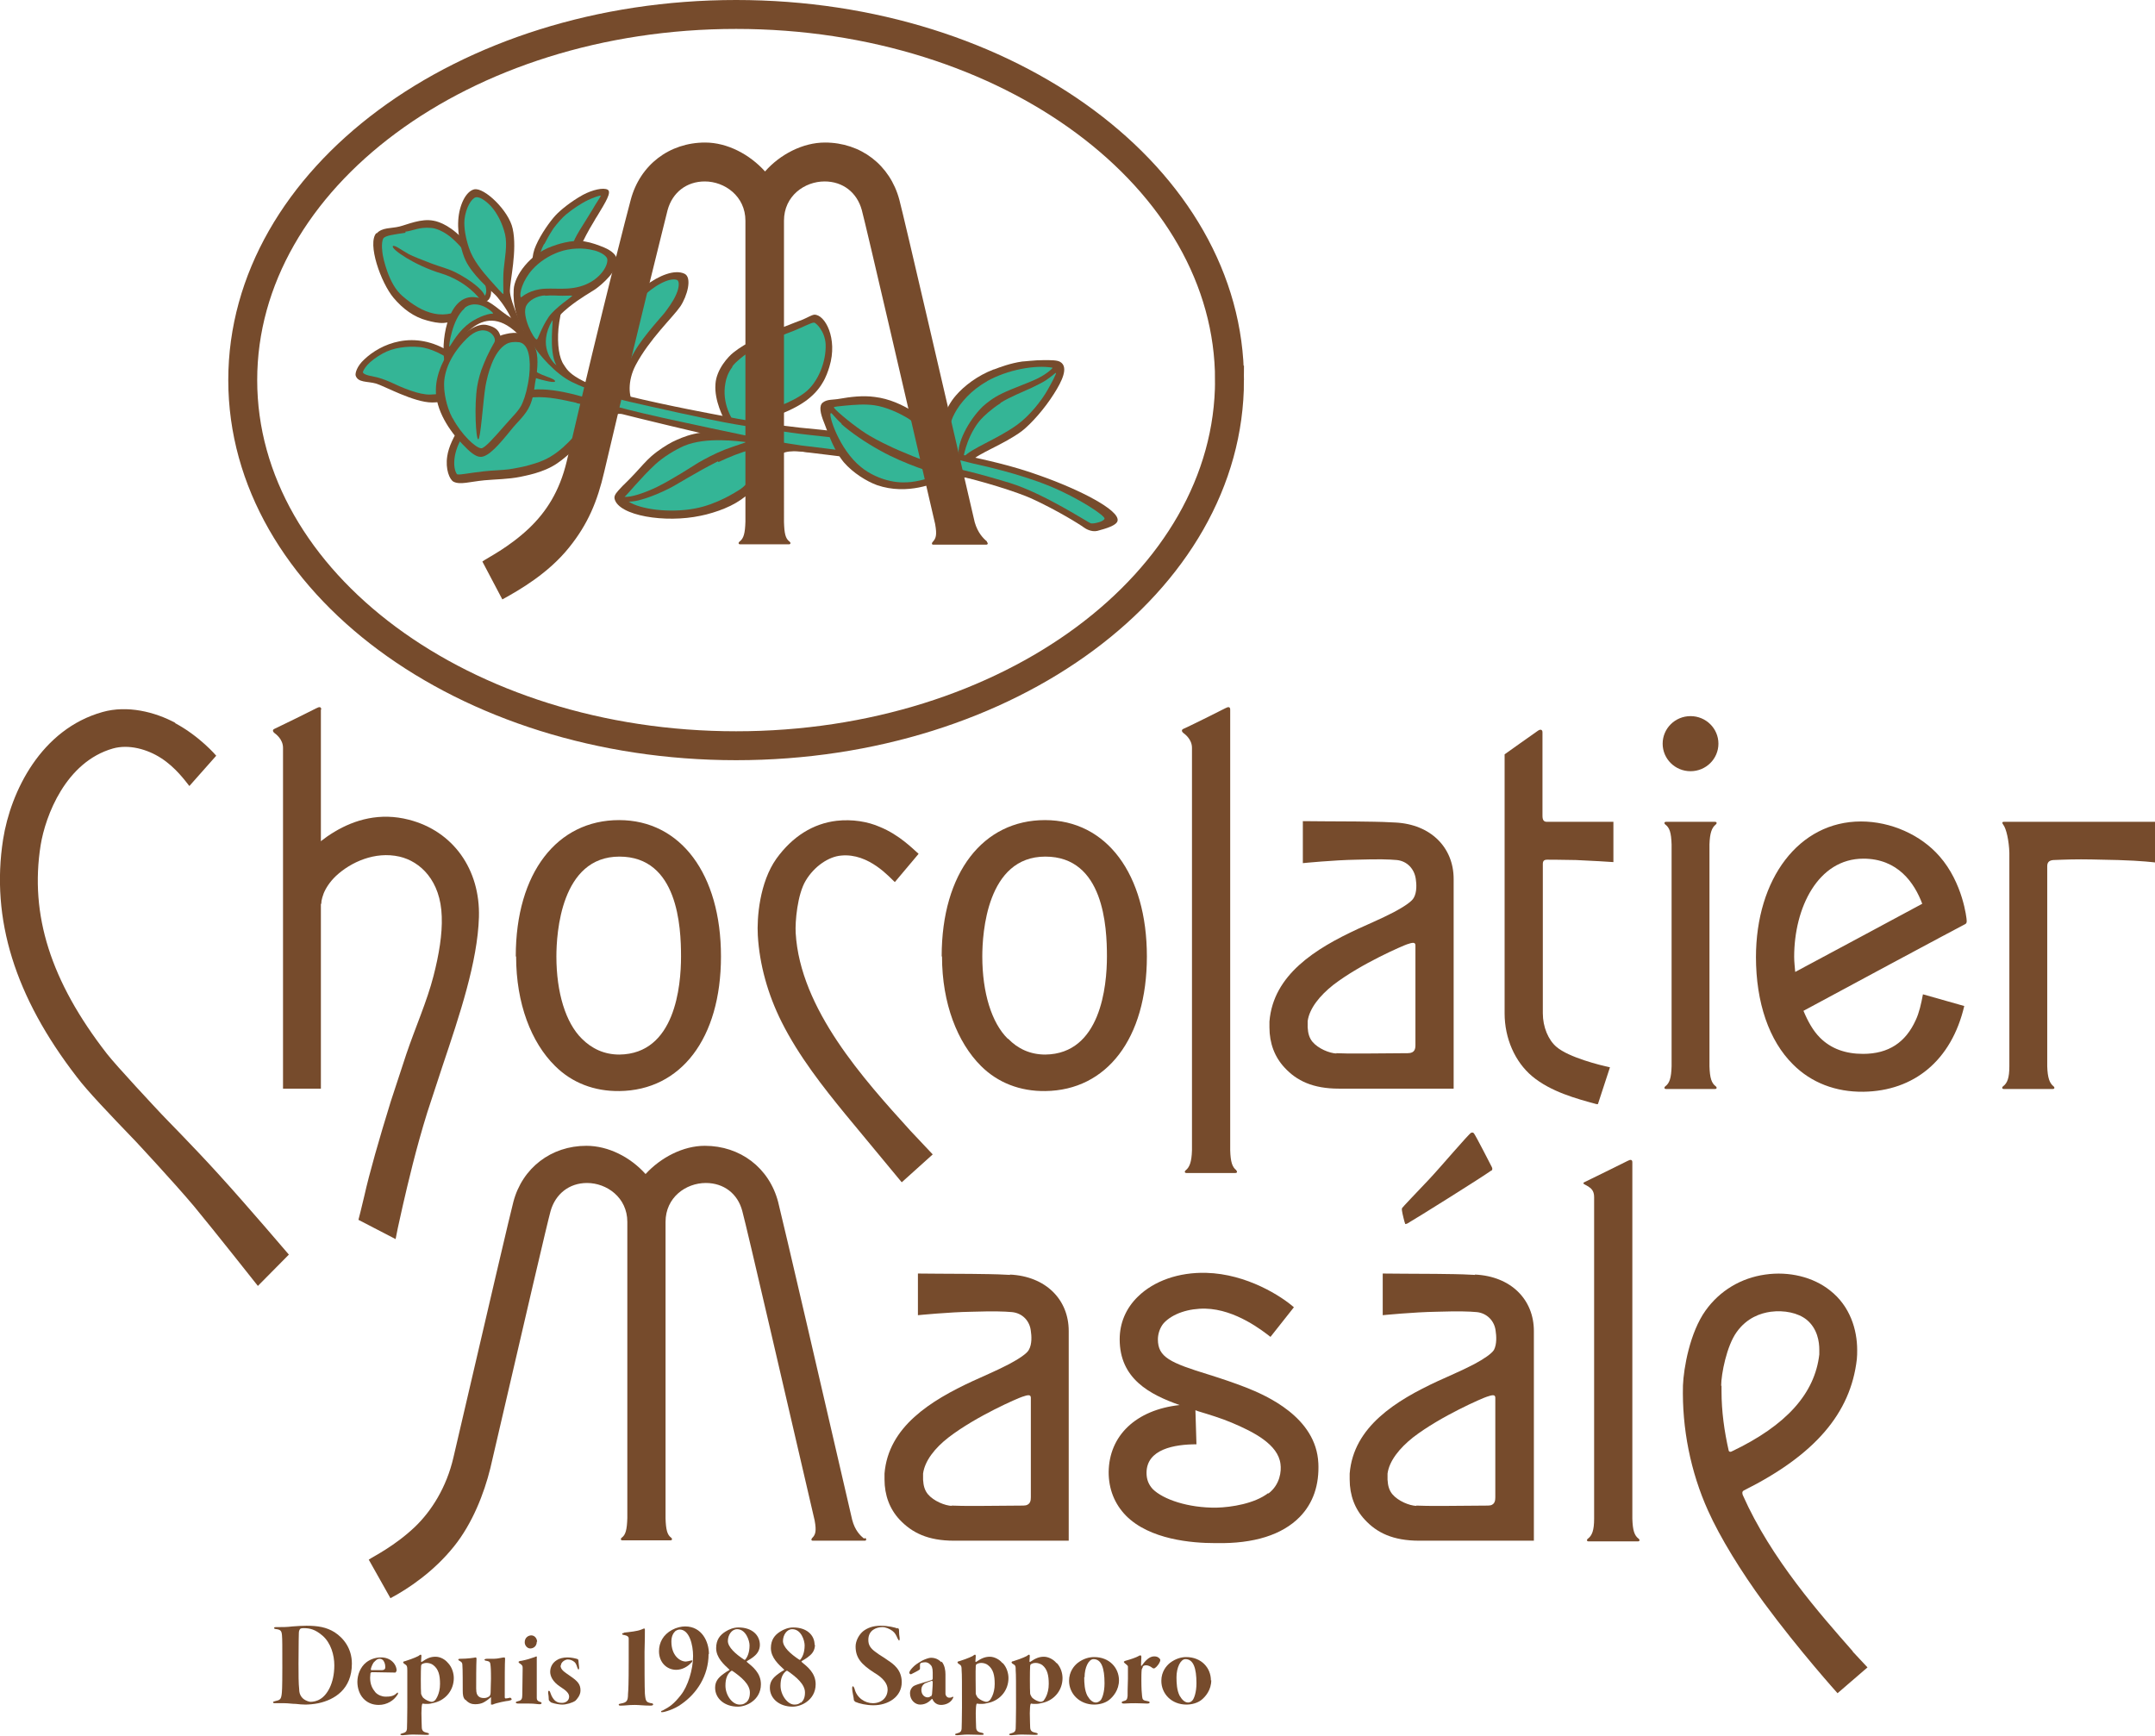 <?xml version="1.0" encoding="UTF-8"?>
<svg id="_レイヤー_2" data-name="レイヤー 2" xmlns="http://www.w3.org/2000/svg" viewBox="0 0 62.59 50.42">
  <defs>
    <style>
      .cls-1 {
        fill: #34b596;
      }

      .cls-2 {
        fill: none;
        stroke: #764b2c;
        stroke-width: .84px;
      }

      .cls-3 {
        fill: #764b2c;
      }
    </style>
  </defs>
  <g id="_レイヤー_2-2" data-name="レイヤー 2">
    <g>
      <path class="cls-3" d="M8.72,47.31s-.04.04-.04.11c0,.11-.01.23-.01.9,0,.31,0,.58.02.75,0,.11.04.21.13.28.05.04.15.08.2.08.07,0,.19-.02.28-.08.19-.11.41-.44.41-.98,0-.3-.1-.65-.34-.86-.22-.19-.38-.22-.55-.22-.03,0-.07,0-.1.02M8.04,47.26c.15,0,.3,0,.45-.02.1-.01.32-.02.41-.02.33,0,.58.04.82.19.26.17.5.47.5.91,0,.75-.51,1.05-.97,1.15-.14.03-.3.04-.38.04-.09,0-.19-.01-.28-.02-.11,0-.21-.02-.33-.02-.1,0-.23,0-.26,0-.04,0-.07,0-.07-.03,0-.01.02-.02.06-.03.14-.03.17-.05.19-.19.01-.08.02-.16.02-.79s0-.82-.01-.93c-.01-.13-.04-.16-.15-.18-.03,0-.08-.01-.08-.03,0-.03.03-.03.08-.03Z"/>
      <path class="cls-3" d="M10.85,48.29c-.04.06-.08.16-.08.2,0,0,0,.02.02.02h.29c.11,0,.11-.06.11-.09,0-.08-.02-.13-.05-.18-.02-.03-.06-.06-.11-.06-.08,0-.12.05-.18.11M11.52,48.52s-.02.06-.04.06c-.04,0-.48-.01-.58-.01h-.11s-.03.02-.03.03c0,.03-.01.09-.01.13,0,.19.06.31.15.42.08.09.21.13.29.13.13,0,.24-.01.33-.1.03-.03.04-.02.04,0s0,.03-.02.05c-.1.16-.3.29-.54.29-.19,0-.34-.07-.45-.19-.11-.12-.17-.3-.17-.48,0-.21.09-.43.25-.56.1-.08.25-.15.44-.15.28,0,.45.2.45.39Z"/>
      <path class="cls-3" d="M12.64,49.38s.14-.16.14-.47c0-.25-.04-.43-.2-.55-.05-.04-.13-.06-.19-.06-.06,0-.11.02-.14.04-.01,0-.02.04-.02.05-.01.11-.01.69,0,.8,0,.02.03.08.05.11.1.1.23.13.25.13.04,0,.06-.01.1-.04M13.02,48.31c.11.12.16.29.16.43,0,.34-.22.62-.54.71-.12.03-.16.04-.23.04-.04,0-.1,0-.13-.01-.01,0-.02.02-.02.02-.01.03-.02.13-.02.26,0,.16.01.34.01.4,0,.12.06.15.16.17.04.01.05.02.05.04,0,.02-.04.02-.09.02-.06,0-.2-.01-.38-.01-.11,0-.25.02-.29.02-.05,0-.07-.01-.07-.02,0-.02.01-.02.04-.03.11-.03.14-.05.15-.14,0-.04.01-.28.01-.61,0-.75,0-.97,0-1.08,0-.12-.01-.15-.08-.19-.02-.01-.04-.03-.04-.05,0-.01.02-.03.05-.03.04-.01.3-.1.39-.15.03-.02.05-.04.07-.04,0,0,.02,0,.02.04,0,.01-.01.12-.01.15,0,0,0,.03.02.02.16-.11.26-.15.4-.15s.28.08.36.18Z"/>
      <path class="cls-3" d="M13.51,49.37c-.06-.06-.07-.15-.07-.26,0-.12,0-.67-.01-.74,0-.08-.02-.09-.08-.13-.03-.01-.04-.03-.04-.04,0-.01.02-.02.05-.02.22,0,.41-.03.46-.04.01,0,.02.02.02.04-.01.2-.01.63-.01.86,0,.15.03.18.05.21.05.06.11.07.18.07.06,0,.11-.02.15-.05.02-.02.04-.05.04-.12,0-.12.01-.31.01-.39,0-.05,0-.27-.01-.36-.01-.12-.02-.14-.11-.16-.04,0-.07-.02-.07-.03,0-.02.04-.03.07-.03.05,0,.14,0,.2,0,.12,0,.25-.04.31-.04.01,0,.02.02.02.04-.01.11-.01.63-.01.89,0,.15,0,.18,0,.23,0,.02.02.04.04.03.04,0,.07-.01.11-.02.03,0,.05.03.05.05,0,.02-.05.03-.09.04-.04,0-.36.06-.46.11-.03,0-.05,0-.05,0,0-.02,0-.04,0-.05,0-.04,0-.1,0-.14,0-.02,0-.03-.01-.02-.05.05-.15.12-.21.15-.06.03-.14.05-.24.05s-.19-.03-.28-.13"/>
      <path class="cls-3" d="M15.59,47.68c0,.14-.1.2-.19.2-.08,0-.16-.08-.16-.18,0-.14.11-.2.19-.2.1,0,.17.09.17.19M15.14,48.24c.19-.04.24-.06.39-.11.03-.01.04-.02.05-.02,0,0,.02.01.01.05,0,.08,0,.24,0,.37,0,.44,0,.73,0,.79,0,.05.02.09.09.11.04.01.05.02.05.04,0,.02-.03.03-.06.03-.07,0-.13-.02-.31-.02s-.27,0-.31,0c-.03,0-.07-.01-.07-.03,0-.02.03-.03.07-.04.1-.02.12-.07.12-.19,0-.11.01-.72.01-.76,0-.07,0-.09-.09-.15-.02-.01-.03-.03-.03-.04,0,0,.01-.02.06-.03Z"/>
      <path class="cls-3" d="M16.28,48.37c0,.13.11.19.28.31.22.15.3.24.3.42,0,.14-.1.25-.15.3-.09.06-.26.11-.38.11-.07,0-.21-.02-.32-.06-.02-.01-.06-.05-.07-.07,0-.05-.01-.17-.02-.2,0-.04,0-.07.02-.07s.03.01.05.07c.03.09.08.18.15.23.06.04.1.05.19.05.09,0,.2-.06.2-.18,0-.09-.07-.17-.26-.29-.23-.15-.29-.32-.29-.43,0-.13.06-.26.19-.34.07-.05.19-.08.31-.08.12,0,.24.03.3.05,0,0,.02.02.02.04,0,.04.01.09.02.2,0,.04,0,.06-.02.06-.01,0-.02-.02-.03-.05-.02-.05-.03-.12-.09-.17-.05-.04-.11-.07-.19-.07-.07,0-.2.07-.2.18"/>
      <path class="cls-3" d="M18.12,47.42c.18-.02.39-.04.51-.09.03-.01.06-.03.08-.03,0,0,.02,0,.02.03,0,.05,0,.41-.01.65,0,.31,0,1.06.01,1.21.02.23.04.25.18.28.05,0,.06.02.06.04,0,.01-.02.03-.07.03-.21,0-.34-.02-.46-.02-.2,0-.27.02-.41.02-.03,0-.06,0-.06-.03,0-.02.02-.02.06-.03.17-.03.21-.07.21-.28.01-.11.02-.3.02-.94,0-.45,0-.58,0-.67,0-.04-.02-.06-.06-.08-.02-.01-.04-.01-.07-.02-.02,0-.06-.01-.06-.03,0-.02.02-.03.06-.03"/>
      <path class="cls-3" d="M20.58,48.04c0,.64-.35,1.15-.78,1.45-.21.16-.51.24-.56.24-.03,0-.04,0-.04-.01,0-.02.01-.03.05-.04.21-.11.32-.19.52-.44.21-.26.36-.75.36-1.14,0-.33-.11-.77-.39-.77-.04,0-.09.02-.13.05-.06.06-.11.15-.11.3,0,.41.25.58.42.58.03,0,.11-.02.15-.03.02,0,.04-.01.04,0,0,.01,0,.04-.04.07-.1.11-.26.2-.43.2-.27,0-.5-.21-.5-.54,0-.25.12-.48.38-.62.13-.07.27-.1.38-.1.49,0,.69.45.69.8"/>
      <path class="cls-3" d="M21.14,47.66c0,.18.22.38.48.55.01,0,.01,0,.02,0,.06-.07.13-.2.13-.42,0-.14-.11-.47-.36-.47-.16,0-.27.17-.27.35M21.66,49.46c.07-.06.12-.14.12-.3,0-.24-.25-.45-.51-.63-.01,0-.03,0-.03,0-.12.09-.17.23-.17.43,0,.28.2.55.41.55.07,0,.13-.01.18-.06ZM22.07,47.77c0,.15-.07.26-.17.34-.07.06-.13.09-.21.14,0,0,0,.01,0,.02.17.14.41.32.41.65,0,.24-.12.41-.26.51-.12.09-.28.14-.41.14-.38,0-.66-.23-.66-.55,0-.18.09-.29.24-.4.05-.04.1-.07.17-.11.01,0,.01-.02,0-.02-.15-.14-.38-.34-.38-.62,0-.24.11-.38.27-.48.11-.07.24-.12.38-.12.39,0,.62.22.62.51Z"/>
      <path class="cls-3" d="M22.74,47.66c0,.18.22.38.48.55.01,0,.01,0,.02,0,.06-.07.13-.2.13-.42,0-.14-.1-.47-.36-.47-.16,0-.27.17-.27.35M23.26,49.46c.07-.06.12-.14.12-.3,0-.24-.25-.45-.51-.63-.01,0-.03,0-.03,0-.12.09-.17.23-.17.43,0,.28.21.55.4.55.07,0,.13-.01.18-.06ZM23.67,47.77c0,.15-.07.26-.18.34-.07.06-.13.09-.21.14,0,0,0,.01,0,.02.17.14.41.32.41.65,0,.24-.12.41-.26.51-.12.09-.28.14-.41.14-.38,0-.66-.23-.66-.55,0-.18.09-.29.24-.4.05-.04.1-.07.17-.11.01,0,.01-.02,0-.02-.15-.14-.38-.34-.38-.62,0-.24.11-.38.27-.48.11-.07.24-.12.38-.12.39,0,.62.22.62.51Z"/>
      <path class="cls-3" d="M26.08,47.28s.03.04.03.05c0,.09.01.21.02.25,0,.04,0,.07-.02.07,0,0-.02-.02-.04-.06-.04-.09-.07-.16-.15-.22-.08-.06-.2-.11-.29-.11-.18,0-.41.09-.41.37,0,.14.05.24.22.36.1.08.22.14.34.23.17.11.41.28.41.64,0,.43-.4.67-.82.67-.21,0-.42-.05-.53-.1-.01-.01-.04-.04-.04-.05,0-.06-.05-.25-.05-.33,0-.07.01-.07.02-.07.02,0,.03.02.05.07.06.26.3.42.53.42.25,0,.43-.16.43-.4,0-.17-.14-.34-.38-.48-.39-.25-.55-.44-.55-.77,0-.16.1-.35.23-.45.11-.08.26-.15.5-.15.22,0,.41.05.49.08"/>
      <path class="cls-3" d="M27.04,49.28s.02-.04.03-.07c0-.05.02-.2.02-.36,0,0,0-.03-.03-.03-.03.01-.12.04-.19.07-.07.04-.11.11-.11.19,0,.15.1.22.18.22.04,0,.07-.01.09-.04M27.35,48.26c.09.11.11.26.11.37,0,.19,0,.47,0,.57,0,.04.04.11.11.11.03,0,.06,0,.1-.03.01,0,.03.02.01.04-.07.15-.23.2-.35.2-.16,0-.23-.12-.25-.17,0,0-.01-.01-.02,0-.11.12-.22.16-.34.16-.13,0-.29-.12-.29-.33,0-.12.08-.2.13-.22.1-.05.38-.12.49-.16.02,0,.04-.02.04-.05,0-.04,0-.15,0-.17,0-.14-.03-.2-.08-.24-.04-.04-.09-.06-.14-.06s-.09.01-.12.02c-.01,0-.03.03-.03.05s0,.08,0,.12c0,0-.01.03-.02.03-.04.03-.18.1-.24.13-.02,0-.05-.02-.05-.04,0-.05.06-.12.11-.17.06-.06.11-.1.27-.19.08-.04.19-.08.25-.08.17,0,.26.09.3.13Z"/>
      <path class="cls-3" d="M28.75,49.38s.14-.16.14-.47c0-.25-.04-.43-.2-.55-.05-.04-.13-.06-.19-.06-.06,0-.11.02-.14.04-.01,0-.02.04-.02.05-.01.11,0,.69,0,.8,0,.02.03.08.05.11.1.1.23.13.25.13.04,0,.06-.01.1-.04M29.13,48.31c.11.12.16.29.16.43,0,.34-.22.62-.54.71-.12.03-.16.04-.24.04-.04,0-.1,0-.13-.01-.01,0-.02.02-.02.02-.01.03-.02.13-.02.26,0,.16.01.34.01.4,0,.12.06.15.17.17.04.01.05.02.05.04,0,.02-.04.02-.09.02-.06,0-.21-.01-.38-.01-.11,0-.25.02-.29.02-.05,0-.07-.01-.07-.02,0-.02.01-.02.04-.03.11-.03.14-.05.15-.14,0-.04.01-.28.01-.61,0-.75,0-.97-.01-1.08,0-.12-.01-.15-.08-.19-.02-.01-.04-.03-.04-.05,0-.01.02-.03.05-.03.04-.01.3-.1.39-.15.03-.02.05-.04.07-.04,0,0,.02,0,.02.04,0,.01-.01.12-.01.15,0,0,0,.03.02.02.16-.11.27-.15.4-.15s.28.08.36.18Z"/>
      <path class="cls-3" d="M30.32,49.38s.14-.16.14-.47c0-.25-.04-.43-.19-.55-.06-.04-.13-.06-.19-.06-.07,0-.11.02-.14.04-.01,0-.02.04-.02.05-.01.11-.01.69,0,.8,0,.02.03.08.05.11.1.1.23.13.25.13.03,0,.06-.01.1-.04M30.7,48.31c.11.12.16.29.16.43,0,.34-.22.62-.54.71-.12.03-.16.04-.24.04-.04,0-.1,0-.13-.01-.01,0-.02.02-.02.02-.01.03-.02.13-.02.26,0,.16.01.34.01.4,0,.12.06.15.17.17.04.01.05.02.05.04,0,.02-.04.02-.09.02-.06,0-.2-.01-.38-.01-.11,0-.25.02-.29.02-.05,0-.07-.01-.07-.02,0-.02.01-.02.04-.03.11-.03.14-.05.15-.14,0-.04.01-.28.01-.61,0-.75,0-.97-.01-1.08,0-.12,0-.15-.08-.19-.02-.01-.04-.03-.04-.05,0-.01.02-.03.05-.03.04-.01.3-.1.39-.15.03-.02.05-.04.07-.04,0,0,.02,0,.02.04,0,.01-.01.12-.01.15,0,0,0,.03.02.02.16-.11.27-.15.4-.15s.28.08.36.18Z"/>
      <path class="cls-3" d="M31.49,48.71c0,.18.01.38.09.54.07.12.15.2.25.2.05,0,.1-.03.14-.07.04-.05.11-.22.11-.49,0-.44-.09-.7-.32-.7-.14,0-.26.24-.26.53M32.5,48.8c0,.29-.17.48-.28.57-.12.1-.3.14-.44.14-.42,0-.73-.31-.73-.69,0-.27.15-.44.25-.52.17-.13.34-.17.48-.17.44,0,.72.31.72.68Z"/>
      <path class="cls-3" d="M33.19,48.43s-.02.03-.03.06c-.01.08-.01.24-.01.3,0,.25.01.39.02.47.01.11.03.13.16.15.05.01.06.02.06.04s-.03.03-.07.03c-.11,0-.16-.01-.34-.01-.25,0-.23.01-.33.01-.05,0-.07-.01-.07-.03,0-.02.01-.03.05-.04.09-.02.11-.05.12-.15,0-.06,0-.26.01-.5,0-.22,0-.3,0-.35,0-.02,0-.03-.09-.1-.02-.02-.03-.03-.03-.04,0-.01.02-.02.04-.03.18-.05.32-.1.39-.14.03-.02.05-.02.06-.02,0,0,.02.02.02.04,0,.07-.01.16-.01.25,0,.02.02.02.02.01.1-.14.22-.27.36-.27.05,0,.09.01.12.03.04.03.06.05.06.08,0,.04-.05.13-.11.19-.04.04-.06.05-.08.05,0,0-.03,0-.06-.03-.04-.03-.11-.06-.15-.06s-.08,0-.11.04"/>
      <path class="cls-3" d="M34.17,48.71c0,.18.01.38.09.54.07.12.15.2.25.2.05,0,.1-.03.13-.07.04-.05.11-.22.11-.49,0-.44-.09-.7-.32-.7-.14,0-.26.24-.26.53M35.18,48.8c0,.29-.17.48-.28.57-.12.1-.3.14-.44.14-.43,0-.73-.31-.73-.69,0-.27.15-.44.25-.52.17-.13.34-.17.47-.17.44,0,.72.31.72.68Z"/>
      <path class="cls-3" d="M5.1,21c-.61-.33-1.41-.52-2.12-.32-1.79.5-2.67,2.31-2.89,3.7-.36,2.31.34,4.57,2.14,6.9.3.4.95,1.08,1.71,1.87,0,0,1.11,1.19,1.69,1.88.58.7,1.86,2.32,1.86,2.32l.9-.91s-1.21-1.42-2.02-2.31c-.78-.86-1.59-1.67-1.67-1.76-.17-.18-1.33-1.42-1.6-1.77-1.63-2.1-2.24-4.03-1.92-6.05.14-.86.73-2.42,2.1-2.81.46-.13,1,.02,1.4.28.42.27.7.66.82.81l.78-.88s-.47-.56-1.2-.95"/>
      <path class="cls-3" d="M8.46,25.29l.87.97c0-.14.06-.27.07-.31.06-.15.18-.34.36-.51.43-.4,1.13-.72,1.84-.56.61.14,1.2.7,1.23,1.74.02.51-.08,1.11-.24,1.73-.19.74-.53,1.5-.79,2.27l-.45,1.37c-.34,1.1-.62,2.08-.77,2.75-.07.31-.17.69-.17.69l1.08.56c.03-.16.07-.37.21-.98.15-.65.38-1.64.71-2.7l.44-1.34c.5-1.49,1.02-3.03,1.06-4.33.04-1.39-.75-2.5-2.03-2.83-1.69-.44-2.95.88-3.41,1.48"/>
      <path class="cls-3" d="M16.9,30.17c-.47-.46-.74-1.34-.74-2.39,0-.67.13-2.9,1.83-2.9s1.79,2.04,1.79,2.9-.17,2.83-1.79,2.85c-.44,0-.8-.17-1.09-.46M14.99,27.78c0,1.37.44,2.5,1.13,3.18.49.49,1.14.74,1.87.73,1.78-.02,2.95-1.52,2.95-3.91s-1.17-3.96-2.96-3.96-3,1.52-3,3.96Z"/>
      <path class="cls-3" d="M29.27,30.17c-.47-.46-.74-1.34-.74-2.39,0-.67.13-2.9,1.83-2.9s1.79,2.04,1.79,2.9-.18,2.83-1.79,2.85c-.44,0-.8-.17-1.08-.46M27.36,27.78c0,1.37.45,2.5,1.13,3.18.49.49,1.14.74,1.87.73,1.78-.02,2.95-1.52,2.95-3.91s-1.17-3.96-2.96-3.96-3,1.52-3,3.96Z"/>
      <path class="cls-3" d="M52.11,27.79c0-1.42.69-2.85,2.01-2.85,1,0,1.48.7,1.71,1.31-.59.32-2.98,1.6-3.69,1.98-.01-.14-.03-.28-.03-.44M51,27.79c0,1.33.38,2.44,1.08,3.13.53.53,1.24.8,2.04.79,1.47-.02,2.56-.91,2.93-2.49l-1.2-.34c-.05.27-.11.54-.21.75-.29.64-.78.98-1.53.98-.51,0-.93-.15-1.25-.47-.2-.2-.35-.47-.48-.78.38-.21,4.65-2.5,4.7-2.52.05-.03.04-.07.04-.11,0-.05-.11-1.09-.79-1.86-.54-.62-1.41-1.01-2.28-1.01-1.8,0-3.05,1.66-3.05,3.95Z"/>
      <path class="cls-3" d="M25.56,24.02c-.36-.16-.81-.23-1.26-.18-.68.08-1.28.45-1.75,1.1-.49.69-.57,1.72-.54,2.23.05.85.29,1.71.69,2.51.5,1,1.22,1.91,1.85,2.68.39.47,1.64,1.98,1.64,1.98l.9-.81-.65-.69c-1.35-1.49-3.2-3.53-3.33-5.74-.02-.33.05-1.12.29-1.52.25-.42.67-.7,1.03-.73.81-.08,1.42.65,1.56.77l.69-.82c-.17-.15-.56-.55-1.12-.78"/>
      <path class="cls-3" d="M46.86,23.87h-1.93,0c-.1,0-.13-.06-.13-.18h0s0-2.34,0-2.42c0-.08-.06-.1-.14-.04-.09.06-.96.68-.96.68v7.52c0,.73.3,1.41.8,1.83.54.45,1.28.65,1.87.81h.04s.35-1.07.35-1.07c-.29-.06-1.2-.29-1.55-.59-.24-.2-.4-.58-.4-.98v-4.33h0c0-.09.03-.13.13-.13h0s.4,0,.83.01c.46.02.97.05,1.09.06v-1.18"/>
      <path class="cls-3" d="M58.36,23.87h0s0,0,0,0h-.16c-.06,0-.05.04-.02.08.09.11.17.47.18.82v-.25,6.45c0,.34-.06.49-.18.58-.04.03-.04.08.02.08h1.42c.06,0,.06-.05.02-.08-.11-.09-.17-.24-.18-.58v-5.81c0-.11.05-.17.18-.18.05,0,.4-.02.8-.02.41,0,.87.02,1.08.02.69.02,1.07.07,1.07.07v-1.18h-4.23"/>
      <path class="cls-3" d="M49.91,21.6c0,.44-.36.8-.81.8s-.81-.36-.81-.8.36-.8.81-.8.81.36.81.8"/>
      <path class="cls-3" d="M49.65,30.97v-6.44c.01-.34.07-.49.18-.58.04-.03.04-.08-.02-.08h-1.42c-.06,0-.06.05-.02.08.12.09.17.23.18.58v6.44c-.01.34-.06.49-.18.58-.04.03-.04.08.02.08h1.42c.06,0,.06-.05.02-.08-.12-.09-.17-.24-.18-.58"/>
      <path class="cls-3" d="M38.82,30.6c-.21-.01-.53-.14-.7-.34-.09-.11-.13-.24-.14-.42,0-.03,0-.15,0-.18.05-.37.35-.74.74-1.05.82-.63,2.05-1.15,2.14-1.18.15-.05.25-.08.25.03,0,0,0,.05,0,.05v2.89-.05c0,.1-.01.24-.22.24-.37,0-.86.01-1.28.01-.45,0-.59,0-.81-.01M40.52,23.89c-.55-.03-.69-.02-1.14-.03-.45,0-1.54-.01-1.54-.01v1.22s.9-.09,1.56-.1c.66-.02.94-.01,1.17.01.3.03.51.26.55.55.02.13.04.38-.06.55-.06.11-.29.26-.57.41-.38.2-.84.39-1.05.49-1.23.57-2.46,1.33-2.57,2.69,0,.06,0,.11,0,.17,0,.46.15.86.44,1.17.35.38.82.61,1.58.61h3.33v-6.09c0-.91-.66-1.59-1.7-1.64Z"/>
      <path class="cls-3" d="M35.91,33.99c-.12-.09-.17-.24-.18-.58v-10.66h0c0-.67,0-2.1,0-2.14,0-.08-.05-.09-.14-.04-.11.06-1.14.57-1.22.6-.07.03-.04.09,0,.12.04.03.25.18.25.43v1.03h0v10.66c-.01.34-.07.49-.18.58-.04.03-.04.08.02.08h1.42c.06,0,.06-.05.02-.08"/>
      <path class="cls-3" d="M9.33,20.61c0-.08-.05-.09-.14-.04-.11.06-1.15.57-1.22.6-.07.03-.04.09,0,.12.04.03.25.18.25.43s0,9.9,0,9.9h1.1s0-10.97,0-11.01"/>
      <path class="cls-3" d="M43.31,34c-.23.17-2.16,1.38-2.44,1.54-.02,0-.05.03-.06,0-.01-.02-.03-.1-.05-.18-.02-.08-.03-.13-.04-.19-.01-.06,0-.08.01-.09,0-.01.4-.43.78-.83.33-.35,1.15-1.32,1.22-1.35.02,0,.05-.02.08.02.06.08.5.94.52.98.02.04.02.08-.02.11"/>
      <path class="cls-3" d="M49.99,40.25c0-.34.16-1.16.45-1.56.3-.42.7-.55.99-.59.39-.05.79.03,1.04.23.32.26.37.65.37.87,0,.07,0,.12,0,.14-.13,1.13-.95,2.06-2.55,2.82-.04.02-.07,0-.08-.02-.13-.57-.21-1.15-.21-1.73,0-.05,0-.1,0-.16M53.81,47.96c-.94-1.07-2.37-2.68-3.19-4.53-.02-.05-.03-.11.03-.14h0c2.06-1.03,3.1-2.24,3.28-3.81.01-.09.01-.18.01-.27,0-.58-.2-1.27-.79-1.73-.49-.39-1.19-.56-1.88-.46-.71.1-1.32.47-1.73,1.04-.46.64-.64,1.68-.66,2.18-.03,1.25.22,2.51.73,3.64.35.78.96,1.77,1.62,2.67,1.04,1.41,2.14,2.63,2.14,2.63l.87-.75-.43-.46Z"/>
      <path class="cls-3" d="M36.83,43.37c-.39.3-1.06.41-1.5.42-.82.01-1.55-.24-1.85-.54-.12-.13-.18-.28-.18-.47,0-.69.81-.83,1.45-.83l-.03-.99s.06.02.08.03c.33.1.66.2.97.33.64.27,1.35.63,1.42,1.2.03.21-.01.6-.35.86M38.29,42.5c-.06-1.34-1.52-1.97-2.1-2.2-.36-.14-.72-.26-1.07-.37-1.14-.35-1.49-.51-1.49-1.03,0-.14.05-.33.17-.47.26-.28.73-.43,1.21-.42.88.02,1.67.65,1.89.82l.68-.86c-.35-.31-1.36-.97-2.55-1-.79-.02-1.51.23-1.98.69-.35.34-.53.77-.53,1.24,0,1.14.86,1.6,1.74,1.91-1.27.14-2.05.89-2.06,1.95,0,.49.17.92.5,1.26.69.7,1.92.8,2.59.8h.04c1.09.02,1.91-.24,2.42-.76.39-.4.57-.93.54-1.57Z"/>
      <path class="cls-3" d="M27.65,43.74c-.21-.01-.53-.14-.7-.34-.09-.11-.13-.24-.14-.42,0-.03,0-.15,0-.18.05-.37.34-.74.74-1.05.82-.63,2.04-1.15,2.14-1.18.15-.05.25-.08.25.03,0,0,0,.05,0,.05v2.89-.05c0,.09-.01.24-.22.24-.37,0-.86.01-1.28.01-.45,0-.59,0-.81-.01M29.34,37.03c-.55-.03-.69-.02-1.14-.03-.46,0-1.54-.01-1.54-.01v1.21s.9-.09,1.56-.1c.66-.02.93-.01,1.17.01.31.03.52.26.55.55.02.13.04.38-.06.55-.06.11-.29.26-.57.41-.38.2-.84.39-1.05.49-1.23.57-2.46,1.33-2.57,2.69,0,.06,0,.11,0,.17,0,.46.15.86.44,1.17.36.38.82.61,1.58.61h3.33v-6.09c0-.91-.66-1.59-1.71-1.64Z"/>
      <path class="cls-3" d="M41.14,43.74c-.21-.01-.53-.14-.7-.34-.09-.11-.13-.24-.14-.42,0-.03,0-.15,0-.18.05-.37.35-.74.74-1.05.82-.63,2.04-1.15,2.14-1.18.15-.05.25-.08.25.03,0,0,0,.05,0,.05v2.89-.05c0,.09-.01.24-.21.24-.37,0-.86.01-1.28.01-.45,0-.59,0-.81-.01M42.84,37.03c-.55-.03-.69-.02-1.14-.03-.45,0-1.54-.01-1.54-.01v1.21s.9-.09,1.56-.1c.66-.02.94-.01,1.17.01.3.03.52.26.55.55.02.13.04.38-.05.55-.07.11-.29.26-.57.41-.38.2-.84.39-1.05.49-1.23.57-2.46,1.33-2.57,2.69,0,.06,0,.11,0,.17,0,.46.15.86.44,1.17.35.38.82.61,1.58.61h3.33v-6.09c0-.91-.66-1.59-1.71-1.64Z"/>
      <path class="cls-3" d="M47.59,44.69c-.12-.09-.17-.24-.18-.58v-8.21h0c0-.67,0-2.1,0-2.14,0-.08-.05-.09-.14-.04-.11.06-1.18.58-1.26.62-.07.04.04.07.1.11.1.06.19.13.19.32v1.13h0v8.21h0c0,.34-.06.49-.18.58-.04.03-.04.08.02.08h1.43c.06,0,.06-.05.02-.08"/>
      <path class="cls-3" d="M25.1,44.69c-.11-.08-.27-.24-.35-.55-.76-3.3-2.02-8.72-2.15-9.23-.26-.99-1.1-1.63-2.13-1.63-.63,0-1.28.34-1.72.82-.44-.49-1.08-.82-1.72-.82-1.02,0-1.86.64-2.12,1.63-.09.34-.66,2.78-1.74,7.42-.2.87-.64,1.56-1.12,2.02-.59.56-1.21.86-1.34.95l.63,1.12c.51-.27,1.26-.77,1.85-1.51.53-.66.87-1.53,1.05-2.26,1.06-4.57,1.66-7.15,1.75-7.47.14-.5.54-.82,1.06-.82.57,0,1.17.42,1.17,1.13h0v8.6c-.01.34-.05.49-.16.57-.04.03-.04.08.02.08h1.39c.06,0,.06-.05.02-.08-.11-.08-.15-.23-.16-.56v-8.61c0-.71.59-1.13,1.17-1.13.52,0,.93.31,1.06.82.13.47,1.33,5.67,2.1,8.98.06.32.02.42-.07.51-.03.03-.04.08.02.08h1.5c.06,0,.06-.05.02-.08"/>
      <path class="cls-3" d="M17.87,11.58c-.34-.47-.57-1.43-.07-2.22.23-.37.55-.76.93-1.05.42-.32.87-.49,1.15-.36.23.11.08.65-.12.95-.22.32-.9.95-1.3,1.71-.24.46-.2.93-.06,1.09l-.52-.12"/>
      <path class="cls-1" d="M18.6,8.69c.37-.39.85-.64,1.06-.56.08.03.07.22-.02.42-.09.21-.25.42-.34.54-.18.22-.75.82-.98,1.33-.13.29-.21.53-.24.72-.03.23.03.36-.05.34-.12-.03-.29-.37-.32-.76-.03-.39.07-.83.21-1.07.12-.21.37-.63.68-.95"/>
      <path class="cls-3" d="M28.87,10.73c.16-.06.47-.18.82-.23.06,0,.35-.04.62-.04.24,0,.39,0,.48.05.26.15.05.57-.18.93-.27.43-.66.87-.93,1.08-.54.4-1.26.64-1.48.88-.22.24-.8-.18-.8-.18,0,0-.29-.98.36-1.73.24-.28.63-.58,1.1-.76"/>
      <path class="cls-1" d="M29.06,11.7c.27-.17.63-.31.91-.44.14-.07.29-.14.4-.21.18-.12.29-.23.3-.22.02.01-.12.28-.24.49-.18.32-.53.76-.89,1.02-.6.43-1.31.67-1.56.94.01-.05.05-.24.13-.45.09-.24.24-.5.38-.65.08-.09.29-.29.57-.47"/>
      <path class="cls-1" d="M28.67,11.07c.59-.33,1.4-.48,1.9-.39.02,0-.14.17-.45.32-.29.14-.69.27-1.02.43-.25.12-.44.27-.56.38-.42.41-.76,1.09-.69,1.41-.1-.02-.19-.04-.19-.04,0,0-.27-.56.07-1.18.16-.3.48-.67.93-.92"/>
      <path class="cls-3" d="M23.55,13.14c-.52-.05-.81-.08-1.04.19-.23.27-.48,1.04-1.47,1.44-.19.08-.48.17-.69.21-1.03.22-2.38,0-2.5-.49-.03-.11.09-.22.18-.32.03-.04.22-.21.43-.44.14-.15.3-.34.46-.48.22-.19.45-.33.6-.41.35-.17.83-.37,1.51-.26.68.11,2.52.56,2.52.56"/>
      <path class="cls-3" d="M20.78,11.15c.03-.43.38-.8.52-.91.35-.28.9-.54,1.53-.77.18-.07.35-.14.49-.19.14-.06.25-.13.33-.14.31-.01.69.69.44,1.51-.04.13-.1.31-.2.47-.12.21-.31.4-.51.54-.6.42-1.42.57-1.55.66-.28-.04-.8-.15-.8-.15,0,0-.29-.53-.25-1.01"/>
      <path class="cls-1" d="M21.27,10.64c.11-.14.29-.28.46-.4.4-.29.93-.48,1.32-.63.25-.1.51-.24.59-.24.06,0,.32.25.34.63.02.5-.22,1.11-.6,1.4-.18.14-.45.28-.71.38-.47.19-.95.32-1.03.49l-.35-.06s-.34-.48-.22-1.09c.02-.12.07-.29.2-.46"/>
      <path class="cls-3" d="M15.57,8.98c.08-.51-.29-1.24,0-1.86.14-.32.41-.7.57-.87.13-.14.43-.39.79-.59.28-.15.6-.22.72-.15.12.07-.06.36-.29.74-.04.06-.08.13-.12.2-.29.47-.56,1.06-.68,1.54-.12.49-.29,1.06-.34,1.55-.04.47.02.87.16,1.06.03.04.09.18.32.33.27.18.76.39,1.48.56,1.32.32,2.61.55,2.81.59.06.01.61.13,1.44.24.24.03.5.07.79.1.19.02.41.04.61.06,1.76.18,3.74.64,4.3.77.44.1,1.24.26,2.09.57,1.13.4,2.29.99,2.24,1.3-.02.14-.33.23-.59.3-.18.04-.35-.07-.39-.1-.12-.09-.78-.5-1.52-.84-.4-.18-1.41-.51-2.46-.74-.84-.18-1.71-.28-2.25-.37-.76-.12-1.59-.19-2.28-.3-.92-.14-1.64-.27-1.82-.31-.54-.11-2.89-.68-3.07-.73-.19-.05-.59.1-.78.31-.11.12-.55.73-1.12,1.12-.41.28-.95.36-1.07.39-.35.07-.71.07-1.04.1-.42.04-.71.14-.9.04-.11-.06-.24-.36-.18-.74.04-.27.19-.59.4-.89.34-.47.94-.91,1.97-.99-1.57.03-2.31.32-2.81.32-.53,0-1.39-.48-1.63-.55-.25-.07-.52-.02-.59-.23-.02-.07.04-.28.25-.47.46-.44,1.44-.9,2.52-.2,1.56,1.01,2.17.56,2.17.56,0,0-.04-.68-.21-1-.04-.08.45-.26.53-.81"/>
      <path class="cls-1" d="M15.5,10.05c.16.25.62.8,1.1,1.04.48.24,1.21.47,1.69.58.48.11,2.33.53,3.04.65.23.04.97.16,1.9.28.48.06,1.04.11,1.57.18,1.64.19,3.23.63,3.45.68.22.05,1.31.28,2.24.66.87.36,1.6.86,1.59.94,0,.04-.09.09-.17.11-.1.03-.19.04-.23.03-.07-.02-1.35-.86-2.34-1.17-.14-.04-.59-.18-.98-.28-.88-.24-2.22-.44-3.32-.59-.83-.11-1.51-.19-1.76-.22-.95-.13-2.57-.49-3.41-.67-.86-.18-1.6-.36-1.89-.44-.75-.2-1.75-.59-2.53-.51-.01-.2.02-.37.02-.37,0,0,.19.07.38.11.12.03.26.05.27.02.03-.1-.54-.19-.6-.35,0-.17-.04-.67-.04-.67"/>
      <path class="cls-1" d="M16.74,11.7c-.37-.08-.8-.19-1.25-.16-.26.02-.5.09-.74.18-.55.2-1.05.56-1.31.96-.28.43-.3.9-.17,1.09.03.04.33-.03.78-.08.26-.03.51-.03.74-.06.18-.03.35-.06.51-.1.18-.05.35-.1.48-.16.58-.25.94-.78,1.26-1.09.23-.23.51-.31.5-.36-.01-.06-.36-.12-.79-.21"/>
      <path class="cls-1" d="M11.11,10.27c-.18.1-.34.22-.44.33-.09.1-.13.19-.13.21,0,.04.09.09.32.13.12.02.3.08.46.15.36.17.84.38,1.18.37.76-.03,1.19-.25,1.41-.27-.18-.28-1.05-1.05-1.73-1.11-.35-.03-.75.01-1.07.19"/>
      <path class="cls-3" d="M10.94,6.78c.16-.18.42-.14.66-.2.24-.06.63-.24.99-.17.18.03.55.17.95.64.13.15.07.08.45.66.4.62.3,1.02.1,1.05-.17.18-.64.57-1.2.62-.16.01-.33-.03-.48-.07-.39-.1-.71-.34-.98-.66-.37-.44-.77-1.58-.5-1.88"/>
      <path class="cls-1" d="M11.78,6.76c-.33.05-.6.08-.65.17-.02.03-.05.15-.03.33.01.18.07.4.15.63.1.27.23.53.44.71.58.5,1.23.78,1.95.24.2-.15.29-.16.29-.16,0,0-.35-.5-1.12-.74-.77-.23-1.46-.71-1.4-.79.04-.05.26.12.46.23.13.07.37.16.68.28.21.08.46.14.68.25.43.22.79.5.85.68.09-.11.02-.31-.04-.47-.04-.12-.48-.85-.97-1.25-.18-.14-.39-.24-.55-.25-.35-.03-.51.08-.75.11"/>
      <path class="cls-1" d="M15.81,7.09c.03-.06.13-.25.26-.45.12-.16.26-.32.37-.41.18-.15.43-.32.64-.42.15-.07.32-.13.37-.13.02,0-.15.24-.25.42-.2.34-.56.85-.56,1.01-.21.05-.82.21-.98.35.02-.08.06-.22.14-.37"/>
      <path class="cls-3" d="M13.31,6.39c.03-.44.22-.83.46-.89.29-.07,1.01.62,1.12,1.14.14.63-.08,1.51-.08,1.81,0,.3.41,1.21.57,1.43.01.02-.26.06-.26.06,0,0-.11-.37-.29-.73-.15-.3-.38-.59-.46-.66-.17-.16-.65-.57-.85-.99-.1-.21-.24-.71-.21-1.16"/>
      <path class="cls-3" d="M15.07,9.69c.01-.1-.04-.35-.04-.35-.04-.02-.26-.14-.45-.29-.23-.18-.53-.44-.9-.42-.7.05-.89,1.33-.76,1.93.35-.58,1.05-1.87,2.09-.89.01-.02.06.05.07.01"/>
      <path class="cls-3" d="M16.02,7.16c.13-.05.58-.21.95-.15.23.04.41.11.58.18.21.09.35.21.37.35.03.32-.43.72-.63.86-.2.14-1.42.78-1.43,1.52,0,.74-.41.02-.41.02,0,0-.59-.59-.53-1.53.02-.41.48-1.03,1.1-1.25"/>
      <path class="cls-3" d="M14.55,9.74s.13-.04.25-.06c.14-.02.3-.02.4.03.09.04.33.24.39.55.06.33-.03.77-.05.87-.02.18-.06.45-.15.65-.13.29-.37.48-.55.71-.34.42-.65.78-.88.78-.15,0-.32-.15-.52-.36-.38-.38-.8-1.01-.78-1.61.02-.92.95-1.98,1.48-1.86.4.09.35.29.41.32"/>
      <path class="cls-3" d="M28.23,13.9c-.37-.09-.73,0-.89.06-.16.05-.97.44-1.87.13-.3-.11-.69-.35-.96-.66-.29-.35-.44-.8-.57-1.14-.12-.29-.16-.51-.04-.6.13-.1.29-.07.5-.11.28-.05.66-.1,1.01-.05.41.05.8.22,1.17.46.33.21.63.64.77.79.13.15.38.36.54.53-.03.11-.05.25.06.34.33.27.36.28.28.26"/>
      <path class="cls-1" d="M16.04,9.31c.05-.08-.12.88.12,1.3-.12-.09-.55-.57-.12-1.3"/>
      <path class="cls-1" d="M14.23,8.13c-.22-.25-.49-.57-.61-.93-.09-.27-.15-.57-.13-.82.04-.36.21-.62.33-.65.1-.02.27.08.44.26.17.19.33.48.41.82.07.31-.01.69-.04,1.01-.03.32,0,.71-.01.72-.02.01-.2-.2-.39-.41"/>
      <path class="cls-1" d="M17.24,7.27c-.29-.08-.68-.07-1.01.05-.28.1-.56.28-.76.5-.29.32-.4.71-.34.82,0,.01.18-.18.55-.24.38-.06.85.07,1.34-.14.4-.17.63-.51.62-.72,0-.09-.16-.21-.39-.27"/>
      <path class="cls-1" d="M15.83,8.59c.24-.02.33,0,.5,0,.16,0,.28-.01.29,0,0,.03-.49.34-.68.61-.22.32-.31.65-.35.66-.08.01-.46-.7-.3-.99.08-.15.31-.28.54-.29"/>
      <path class="cls-1" d="M13.49,8.95c.19-.17.52-.15.81.12.01.01.04.04,0,.04-.16,0-.52.14-.76.35-.3.26-.47.62-.49.61-.02,0,.08-.8.44-1.11"/>
      <path class="cls-1" d="M13.15,12.15c.25.47.67.87.83.87.1,0,.38-.32.66-.64.24-.28.46-.47.54-.69.07-.16.15-.44.19-.78.05-.45,0-.92-.29-.97-.15-.02-.28,0-.37.05-.38.21-.55.89-.61,1.23-.07.42-.14,1.54-.21,1.54-.07,0-.12-1-.03-1.54.03-.18.09-.42.19-.65.11-.28.26-.54.31-.63.09-.16-.28-.63-.81-.1-.54.54-.67,1.06-.65,1.39,0,.14.05.56.24.91"/>
      <path class="cls-1" d="M20.87,13.42c.63-.3,1.32-.53,1.75-.39.02,0-.22.12-.46.35-.12.12-.1.27-.23.41-.14.15-.31.35-.46.44-.07.04-.63.42-1.29.54-.74.14-1.59.02-1.92-.2.11,0,.24-.02.37-.06.29-.08.58-.21.8-.32.19-.09.78-.47,1.42-.79"/>
      <path class="cls-1" d="M21.05,13.06c.35-.13.65-.22.62-.22-.21-.02-1.16-.16-1.8.11-.27.12-.6.32-.84.54-.43.4-.8.87-.89.94.18.02.58-.11.95-.29.46-.23.98-.57,1.19-.7.19-.11.49-.27.77-.38"/>
      <path class="cls-1" d="M27.38,13.56c.24.06.46.07.49.03.02-.03-.25-.14-.56-.45-.34-.33-.53-.73-.94-.99-.23-.14-.62-.33-.98-.38-.29-.04-.6-.01-.83.01-.19.02-.33.03-.34.05-.02.03.42.41.81.68.27.19.6.35.77.43.28.14,1.06.47,1.57.61"/>
      <path class="cls-1" d="M24.43,12.31c.27.24.7.54,1.14.78.75.42,1.6.65,1.61.68,0,.06-.37.19-.72.23-.11.01-.33.03-.6-.03-.28-.06-.61-.2-.86-.41-.63-.51-.95-1.52-.87-1.56.03-.02.12.14.32.31"/>
      <path class="cls-3" d="M28.67,15.73c-.11-.09-.27-.25-.36-.56-.78-3.35-2.05-8.85-2.19-9.37-.27-1.01-1.12-1.66-2.16-1.66-.64,0-1.3.34-1.74.84-.45-.5-1.1-.84-1.74-.84-1.04,0-1.89.65-2.16,1.66-.09.34-.76,2.88-1.86,7.6-.21.88-.6,1.47-1.09,1.94-.6.57-1.23.87-1.36.97l.58,1.1c.51-.28,1.34-.76,1.94-1.51.54-.67.82-1.33,1.02-2.2,1.09-4.63,1.76-7.27,1.84-7.6.14-.51.55-.83,1.08-.83.58,0,1.18.43,1.18,1.14h0v8.74c-.01.34-.05.49-.17.58-.04.03-.04.08.02.08h1.41c.06,0,.06-.05.02-.08-.12-.09-.15-.24-.16-.57V6.41c0-.72.6-1.14,1.18-1.14.53,0,.94.32,1.08.83.13.48,1.35,5.76,2.13,9.12.06.33.02.42-.07.52-.03.03-.04.08.02.08h1.53c.06,0,.06-.05.02-.08"/>
      <path class="cls-2" d="M35.71,11.04c0,5.87-6.42,10.62-14.33,10.62s-14.33-4.76-14.33-10.62S13.46.42,21.38.42s14.33,4.76,14.33,10.62Z"/>
    </g>
  </g>
</svg>